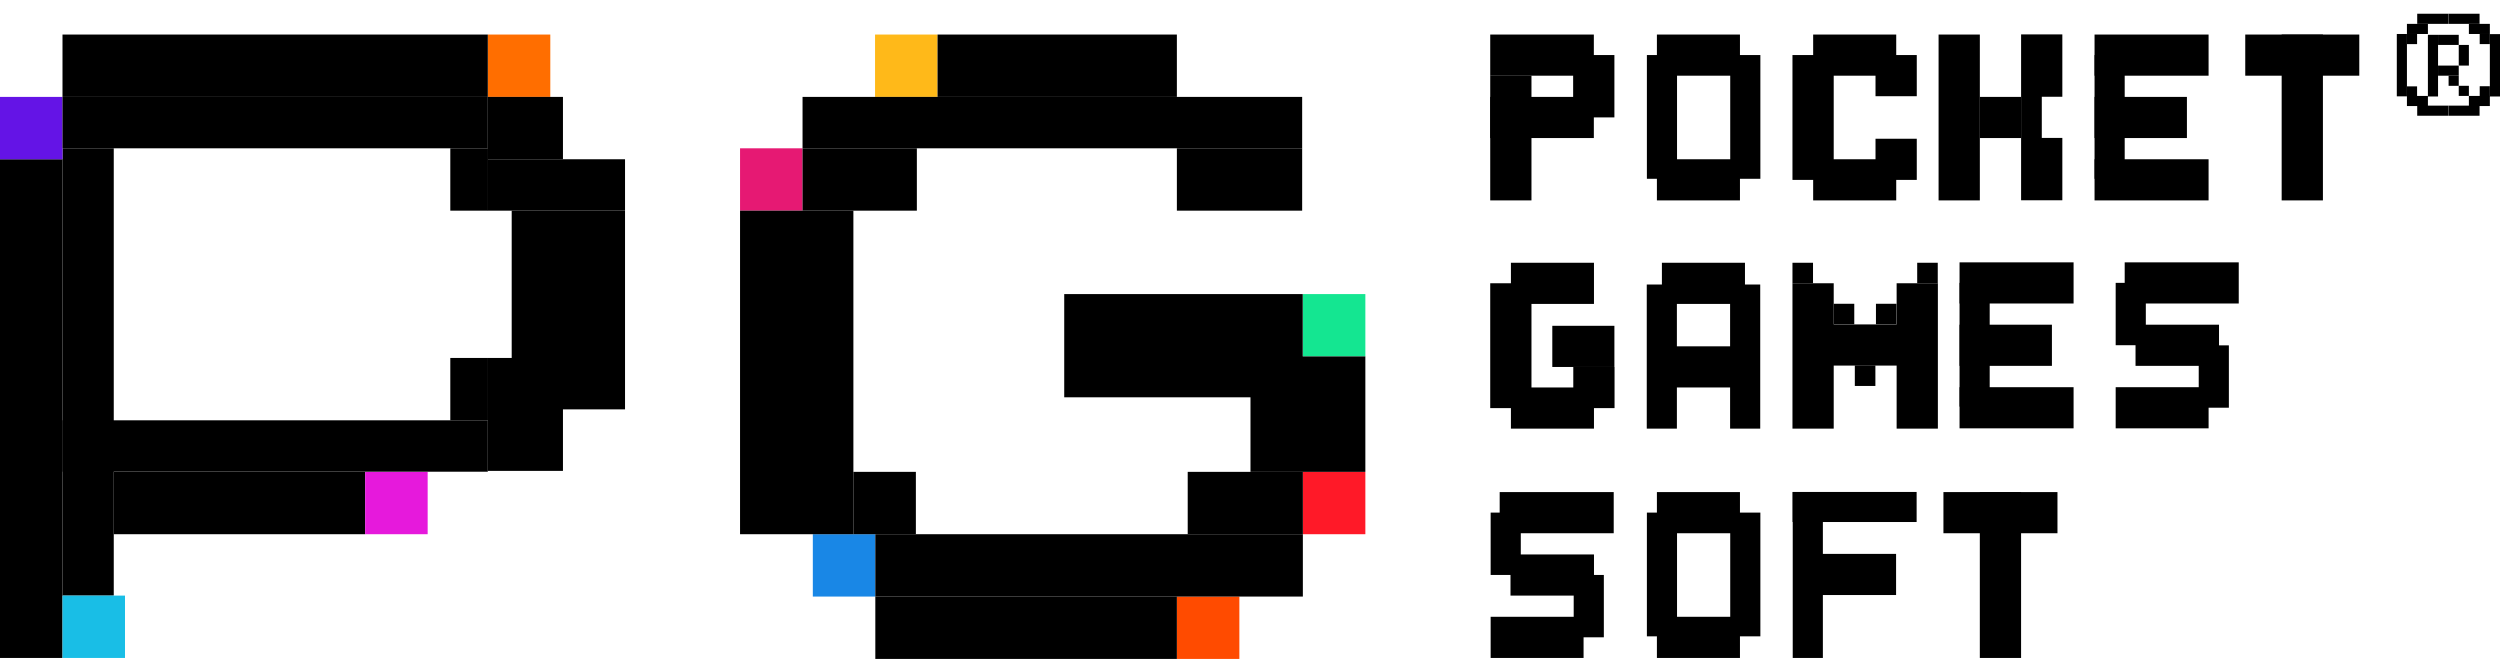 <svg width="155" height="41" viewBox="0 0 155 41" fill="none" xmlns="http://www.w3.org/2000/svg">
<g clip-path="url(#clip0_2676_9955)">
<path d="M113.69 17.562H111.133V26.575H113.69V17.562Z" fill="black"/>
<path d="M22.64 29.255H7.053V33.121H22.64V29.255Z" fill="black"/>
<path d="M3.875 9.874H0V40.793H3.875V9.874Z" fill="black"/>
<path d="M7.053 9.195H3.875V36.927H7.053V9.195Z" fill="black"/>
<path d="M80.734 9.195H72.966V13.061H80.734V9.195Z" fill="black"/>
<path d="M98.818 2.142H92.394V4.693H98.818V2.142Z" fill="black"/>
<path d="M107.877 2.142H102.728V4.693H107.877V2.142Z" fill="black"/>
<path d="M117.566 2.142H112.416V4.693H117.566V2.142Z" fill="black"/>
<path d="M146.276 2.142H139.206V4.693H146.276V2.142Z" fill="black"/>
<path d="M117.566 9.874H112.416V12.425H117.566V9.874Z" fill="black"/>
<path d="M107.877 9.874H102.728V12.425H107.877V9.874Z" fill="black"/>
<path d="M98.818 6.008H92.394V8.559H98.818V6.008Z" fill="black"/>
<path d="M94.951 4.685H92.394V12.425H94.951V4.685Z" fill="black"/>
<path d="M113.69 3.413H111.133V11.154H113.69V3.413Z" fill="black"/>
<path d="M122.75 2.142H120.192V12.425H122.75V2.142Z" fill="black"/>
<path d="M144.021 2.142H141.463V12.425H144.021V2.142Z" fill="black"/>
<path d="M127.563 30.509H120.493V33.061H127.563V30.509Z" fill="black"/>
<path d="M125.307 30.509H122.749V40.793H125.307V30.509Z" fill="black"/>
<path d="M126.591 5.999V8.551H127.865V12.417H125.308V2.133H127.865V5.999H126.591Z" fill="black"/>
<path d="M100.093 3.413H97.535V7.279H100.093V3.413Z" fill="black"/>
<path d="M109.143 3.413H107.274V11.085H109.143V3.413Z" fill="black"/>
<path d="M109.134 17.64H107.266V26.575H109.134V17.64Z" fill="black"/>
<path d="M103.967 17.64H102.099V26.575H103.967V17.64Z" fill="black"/>
<path d="M136.932 2.142H129.862V4.693H136.932V2.142Z" fill="black"/>
<path d="M135.589 6.008H129.862V8.559H135.589V6.008Z" fill="black"/>
<path d="M136.932 9.874H129.862V12.425H136.932V9.874Z" fill="black"/>
<path d="M131.731 3.413H129.862V11.085H131.731V3.413Z" fill="black"/>
<path d="M128.562 16.266H121.492V18.817H128.562V16.266Z" fill="black"/>
<path d="M138.802 16.266H131.731V18.817H138.802V16.266Z" fill="black"/>
<path d="M136.933 24.006H131.172V26.557H136.933V24.006Z" fill="black"/>
<path d="M127.219 20.131H121.492V22.683H127.219V20.131Z" fill="black"/>
<path d="M137.579 20.131H132.403V22.683H137.579V20.131Z" fill="black"/>
<path d="M128.562 24.006H121.492V26.557H128.562V24.006Z" fill="black"/>
<path d="M123.361 17.537H121.492V25.209H123.361V17.537Z" fill="black"/>
<path d="M133.041 17.537H131.172V21.403H133.041V17.537Z" fill="black"/>
<path d="M138.19 21.412H136.321V25.278H138.19V21.412Z" fill="black"/>
<path d="M100.05 30.509H92.98V33.061H100.05V30.509Z" fill="black"/>
<path d="M98.181 38.241H92.42V40.793H98.181V38.241Z" fill="black"/>
<path d="M98.827 34.376H93.651V36.927H98.827V34.376Z" fill="black"/>
<path d="M94.289 31.781H92.42V35.647H94.289V31.781Z" fill="black"/>
<path d="M99.438 35.647H97.569V39.513H99.438V35.647Z" fill="black"/>
<path d="M103.976 3.413H102.107V11.085H103.976V3.413Z" fill="black"/>
<path d="M107.877 30.509H102.728V33.061H107.877V30.509Z" fill="black"/>
<path d="M117.557 34.341H112.407V36.892H117.557V34.341Z" fill="black"/>
<path d="M107.877 38.241H102.728V40.793H107.877V38.241Z" fill="black"/>
<path d="M109.143 31.781H107.274V39.453H109.143V31.781Z" fill="black"/>
<path d="M113.018 30.509H111.149V40.793H113.018V30.509Z" fill="black"/>
<path d="M118.831 32.365V30.501H111.141V32.365H118.831Z" fill="black"/>
<path d="M103.976 31.781H102.107V39.453H103.976V31.781Z" fill="black"/>
<path d="M118.84 3.413H116.282V5.965H118.84V3.413Z" fill="black"/>
<path d="M125.308 6.008H122.75V8.559H125.308V6.008Z" fill="black"/>
<path d="M120.148 17.562H117.591V26.575H120.148V17.562Z" fill="black"/>
<path d="M112.407 16.291H111.133V17.562H112.407V16.291Z" fill="black"/>
<path d="M120.141 16.291H118.866V17.562H120.141V16.291Z" fill="black"/>
<path d="M114.965 18.834H113.69V20.105H114.965V18.834Z" fill="black"/>
<path d="M117.583 18.834H116.309V20.105H117.583V18.834Z" fill="black"/>
<path d="M116.274 22.657H114.999V23.929H116.274V22.657Z" fill="black"/>
<path d="M118.84 8.602H116.282V11.154H118.84V8.602Z" fill="black"/>
<path d="M98.826 16.291H93.677V18.843H98.826V16.291Z" fill="black"/>
<path d="M108.188 16.291H103.038V18.843H108.188V16.291Z" fill="black"/>
<path d="M118.211 20.114H113.062V22.666H118.211V20.114Z" fill="black"/>
<path d="M108.188 21.472H103.038V24.023H108.188V21.472Z" fill="black"/>
<path d="M98.826 24.023H93.677V26.575H98.826V24.023Z" fill="black"/>
<path d="M94.951 17.562H92.394V25.303H94.951V17.562Z" fill="black"/>
<path d="M100.093 20.2H96.243V22.752H100.093V20.2Z" fill="black"/>
<path d="M100.102 22.752H97.544V25.303H100.102V22.752Z" fill="black"/>
<path d="M3.875 6.008H0V9.874H3.875V6.008Z" fill="#6414E6"/>
<path d="M7.75 36.927H3.875V40.793H7.75V36.927Z" fill="#19BEE6"/>
<path d="M26.515 29.255H22.64V33.121H26.515V29.255Z" fill="#E619DC"/>
<path d="M34.119 2.142H30.244V6.008H34.119V2.142Z" fill="#FF6E00"/>
<path d="M49.758 9.195H45.883V13.061H49.758V9.195Z" fill="#E61973"/>
<path d="M54.27 33.121H50.395V36.987H54.27V33.121Z" fill="#1987E6"/>
<path d="M58.128 2.142H54.253V6.008H58.128V2.142Z" fill="#FFB919"/>
<path d="M76.841 36.987H72.966V40.853H76.841V36.987Z" fill="#FF4B00"/>
<path d="M84.652 29.255H80.776V33.121H84.652V29.255Z" fill="#FF1928"/>
<path d="M84.652 18.233H80.776V22.099H84.652V18.233Z" fill="#14E691"/>
<path d="M84.652 22.099H77.53V29.255H84.652V22.099Z" fill="black"/>
<path d="M56.784 29.255H52.909V33.121H56.784V29.255Z" fill="black"/>
<path d="M72.966 2.142H58.128V6.008H72.966V2.142Z" fill="black"/>
<path d="M72.966 36.987H54.27V40.853H72.966V36.987Z" fill="black"/>
<path d="M80.777 33.121H54.27V36.987H80.777V33.121Z" fill="black"/>
<path d="M80.769 18.233H65.982V24.633H80.769V18.233Z" fill="black"/>
<path d="M80.777 29.255H73.638V33.121H80.777V29.255Z" fill="black"/>
<path d="M56.845 9.195H49.758V13.061H56.845V9.195Z" fill="black"/>
<path d="M34.903 6.008H30.244V9.874H34.903V6.008Z" fill="black"/>
<path d="M38.752 9.874H30.244V13.061H38.752V9.874Z" fill="black"/>
<path d="M38.752 13.061H31.725V22.202H38.752V13.061Z" fill="black"/>
<path d="M52.91 13.061H45.883V33.121H52.91V13.061Z" fill="black"/>
<path d="M38.752 22.193H30.244V25.381H38.752V22.193Z" fill="black"/>
<path d="M30.253 9.195H27.919V13.061H30.253V9.195Z" fill="black"/>
<path d="M30.253 22.193H27.919V26.059H30.253V22.193Z" fill="black"/>
<path d="M34.903 25.329H30.244V29.195H34.903V25.329Z" fill="black"/>
<path d="M30.244 2.142H3.875V6.008H30.244V2.142Z" fill="black"/>
<path d="M30.244 6.008H3.875V9.195H30.244V6.008Z" fill="black"/>
<path d="M80.734 6.008H49.758V9.195H80.734V6.008Z" fill="black"/>
<path d="M30.244 26.059H3.875V29.246H30.244V26.059Z" fill="black"/>
<path d="M151.159 2.159H150.53V5.982H151.159V2.159Z" fill="black"/>
<path d="M153.071 2.786H152.442V4.066H153.071V2.786Z" fill="black"/>
<path d="M152.442 4.693H151.813V5.321H152.442V4.693Z" fill="black"/>
<path d="M153.071 5.32H152.442V5.947H153.071V5.32Z" fill="black"/>
<path d="M152.442 2.159H151.159V2.786H152.442V2.159Z" fill="black"/>
<path d="M151.796 0.853H149.867V1.48H151.796V0.853Z" fill="black"/>
<path d="M151.796 6.549H149.867V7.176H151.796V6.549Z" fill="black"/>
<path d="M150.531 1.48H149.23V2.107H150.531V1.48Z" fill="black"/>
<path d="M150.531 5.948H149.23V6.575H150.531V5.948Z" fill="black"/>
<path d="M149.859 2.107H149.23V2.735H149.859V2.107Z" fill="black"/>
<path d="M149.859 5.355H149.23V5.982H149.859V5.355Z" fill="black"/>
<path d="M149.23 2.107H148.602V5.973H149.23V2.107Z" fill="black"/>
<path d="M151.804 1.48L153.733 1.48V0.853L151.804 0.853V1.48Z" fill="black"/>
<path d="M151.804 7.176H153.733V6.549H151.804V7.176Z" fill="black"/>
<path d="M153.071 2.107H154.371V1.48H153.071V2.107Z" fill="black"/>
<path d="M153.071 6.575H154.371V5.948H153.071V6.575Z" fill="black"/>
<path d="M153.742 2.734H154.371V2.107H153.742V2.734Z" fill="black"/>
<path d="M153.742 5.973H154.371V5.346H153.742V5.973Z" fill="black"/>
<path d="M154.371 5.982H155V2.116H154.371V5.982Z" fill="black"/>
<path d="M152.442 4.066H151.159V4.693H152.442V4.066Z" fill="black"/>
</g>
<defs>
<clipPath id="clip0_2676_9955">
<rect width="155" height="40" fill="white" transform="translate(0 0.853)"/>
</clipPath>
</defs>
</svg>
